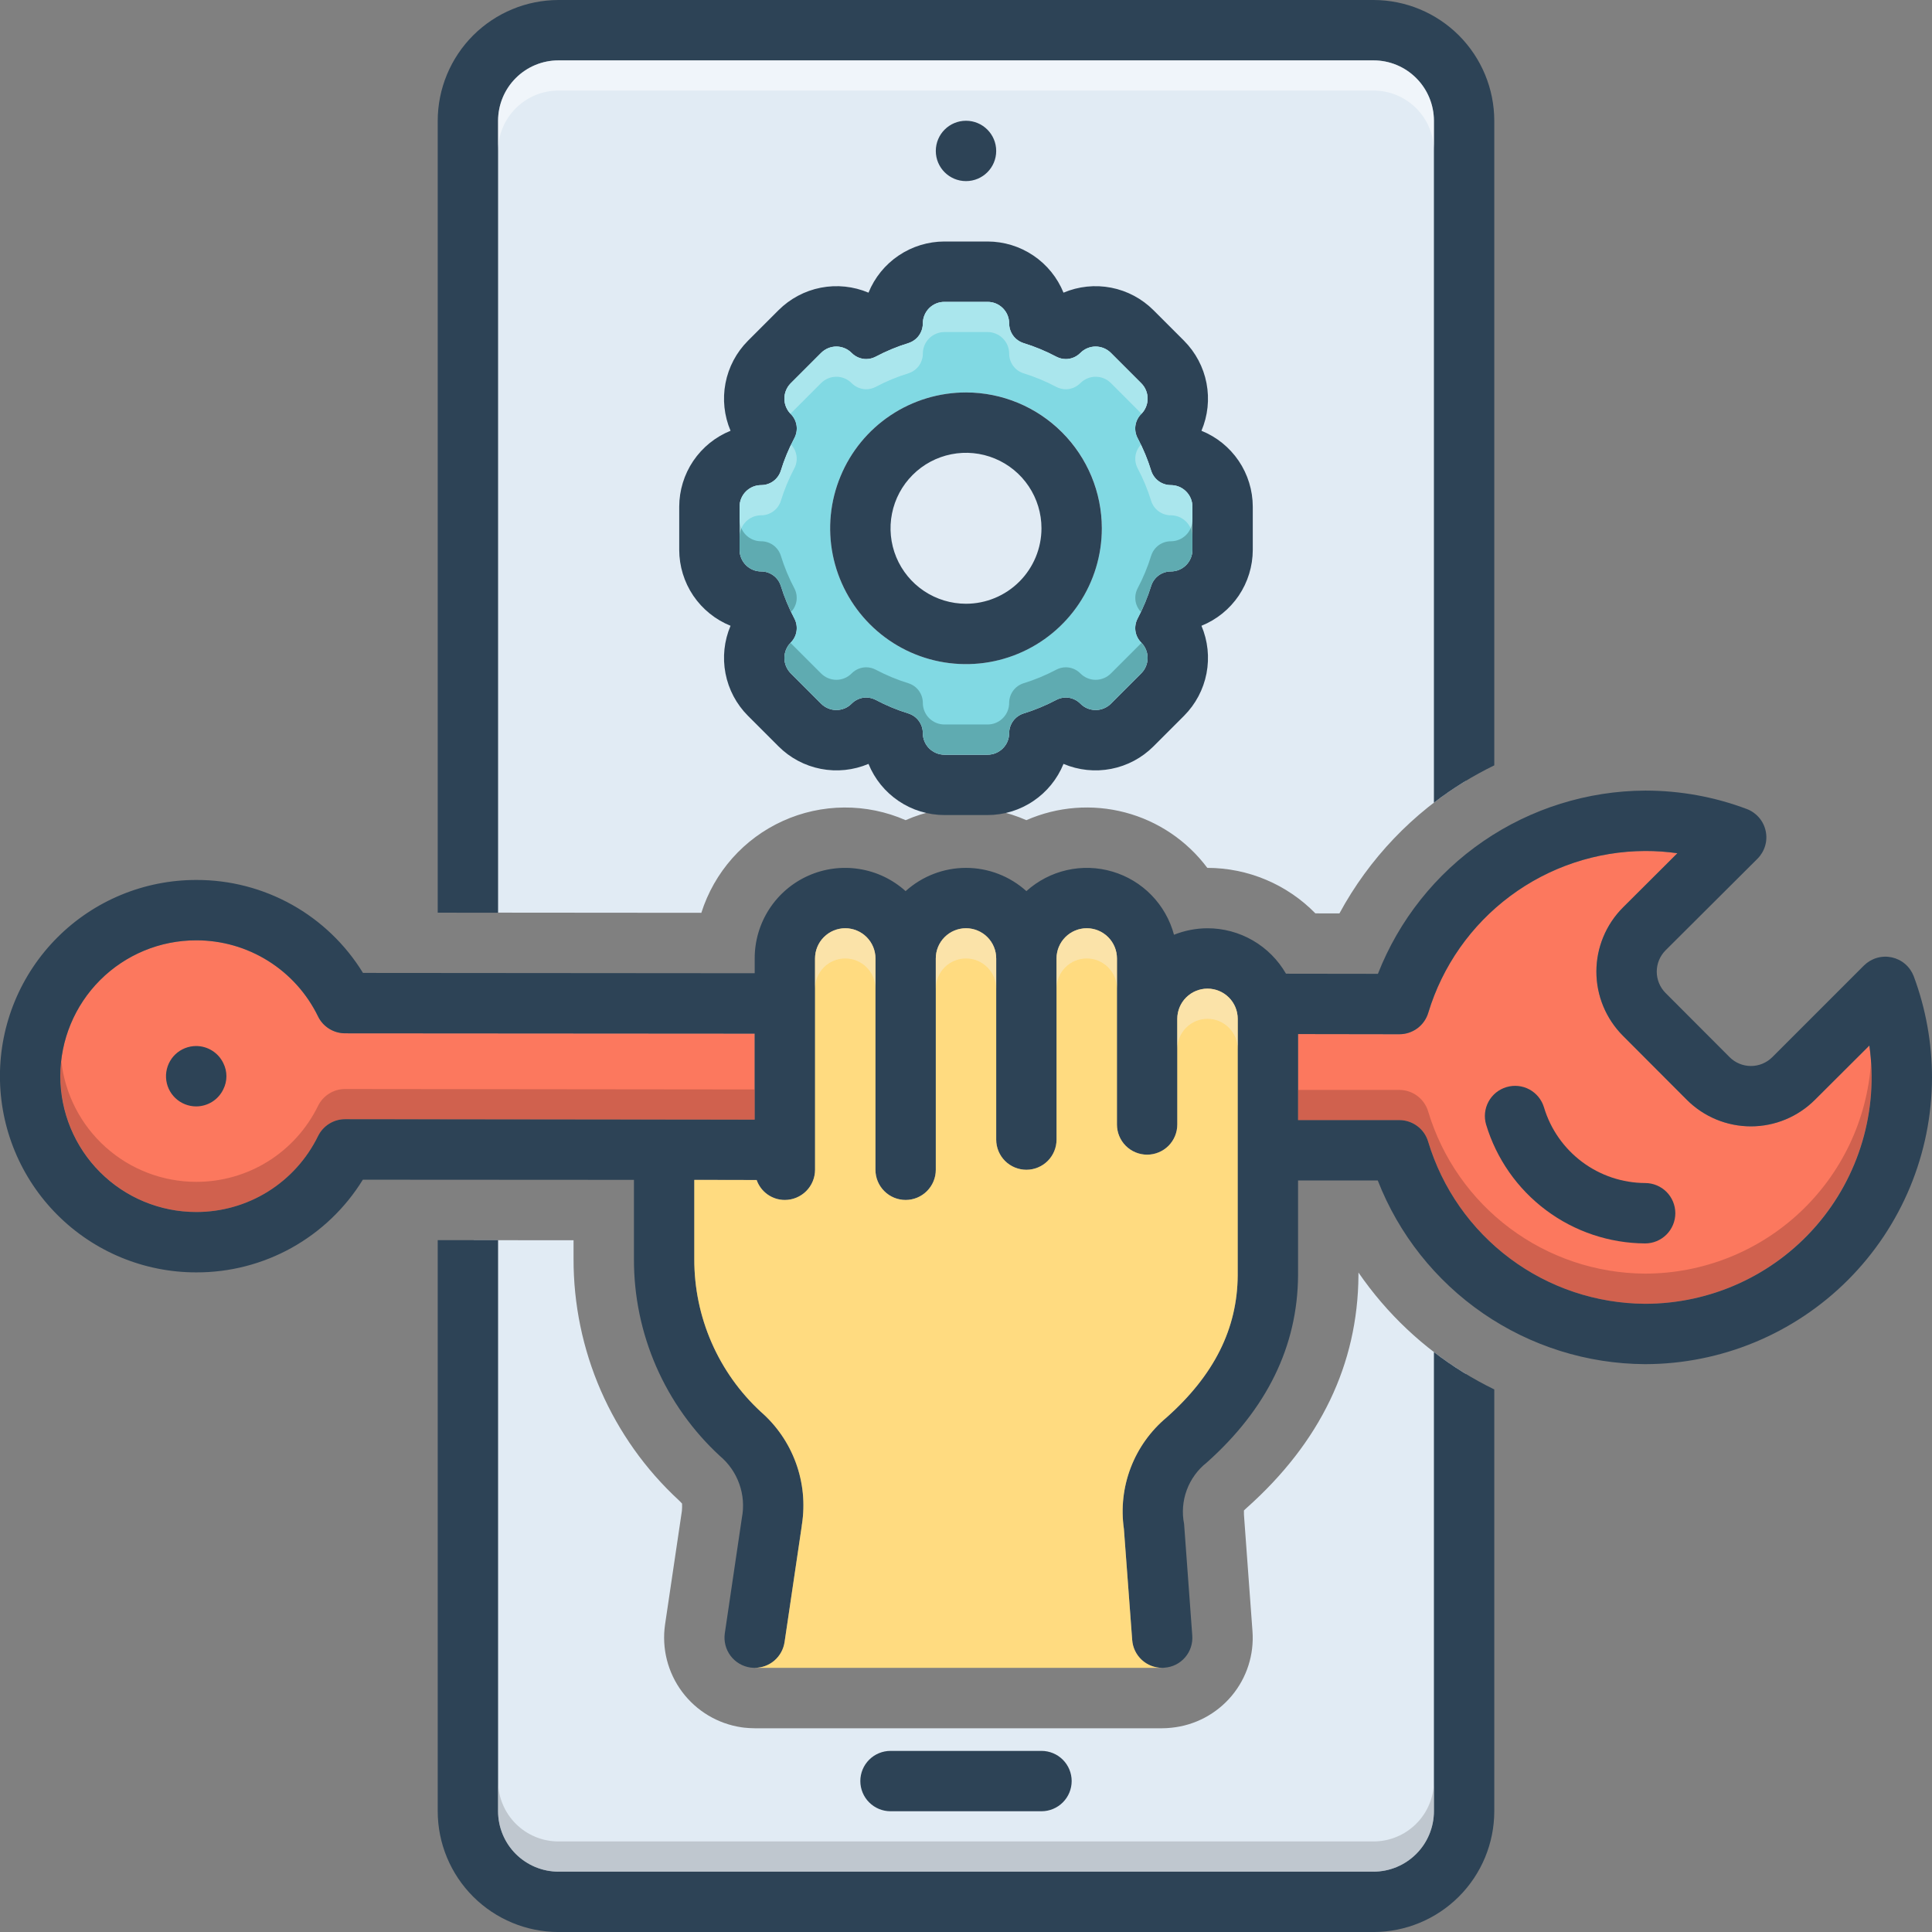 <svg width="62" height="62" viewBox="0 0 62 62" fill="none" xmlns="http://www.w3.org/2000/svg">
<rect x="0" y="0" width="62" height="62" fill="#808080" stroke="none"/>
<g clip-path="url(#clip0_961_472)">
<path d="M43.594 40.836V40.93C43.575 43.778 42.371 46.281 40.016 48.382C39.969 48.423 39.939 48.453 39.919 48.474C39.917 48.561 39.92 48.648 39.929 48.735L40.193 52.341C40.251 53.096 40.011 53.843 39.525 54.423C39.038 55.003 38.345 55.37 37.592 55.445C37.494 55.456 37.395 55.462 37.297 55.462H24.219C24.105 55.461 23.992 55.454 23.88 55.442C23.852 55.439 23.824 55.435 23.796 55.431C23.034 55.318 22.348 54.908 21.888 54.29C21.428 53.672 21.232 52.897 21.342 52.135L21.883 48.485C21.89 48.407 21.892 48.33 21.888 48.252C21.855 48.214 21.819 48.177 21.782 48.143C20.713 47.156 19.862 45.957 19.28 44.623C18.7 43.29 18.402 41.85 18.406 40.395V39.801L15.2 39.799V58.31C15.2 58.31 14.995 60.643 18.72 60.97C22.445 61.298 44.467 60.97 44.467 60.97C44.467 60.97 47.046 60.602 47.046 58.474V44.093C45.677 43.265 44.5 42.155 43.594 40.836Z" fill="#E1EBF4"/>
<path d="M22.507 29.293C22.712 28.646 23.051 28.049 23.501 27.541C23.952 27.033 24.504 26.626 25.122 26.346C25.741 26.065 26.411 25.918 27.09 25.914C27.768 25.909 28.441 26.048 29.062 26.32C29.673 26.052 30.333 25.913 31 25.913C31.667 25.913 32.327 26.052 32.938 26.32C33.936 25.882 35.053 25.795 36.108 26.073C37.162 26.351 38.091 26.978 38.744 27.851H38.75C39.395 27.852 40.033 27.982 40.628 28.233C41.222 28.483 41.761 28.85 42.212 29.311L42.984 29.312C43.935 27.556 45.337 26.086 47.046 25.054V3.683C47.046 3.683 46.974 0.951 42.308 0.951C37.641 0.951 18.966 1.248 18.966 1.248C18.966 1.248 15.2 0.784 15.2 4.843V29.287L22.507 29.293Z" fill="#E1EBF4"/>
<path d="M24.219 33.169V35.93L11.073 35.916C10.892 35.916 10.715 35.967 10.562 36.063C10.409 36.159 10.285 36.296 10.206 36.458C9.848 37.19 9.292 37.807 8.601 38.238C7.91 38.669 7.111 38.896 6.297 38.895H6.292C5.136 38.894 4.027 38.434 3.21 37.616C2.393 36.798 1.934 35.689 1.935 34.533C1.936 33.377 2.396 32.268 3.214 31.451C4.032 30.634 5.141 30.175 6.297 30.176H6.302C7.116 30.175 7.914 30.404 8.604 30.836C9.295 31.267 9.85 31.885 10.206 32.617C10.285 32.78 10.409 32.918 10.564 33.014C10.718 33.11 10.896 33.16 11.078 33.16L24.219 33.169Z" fill="#FC785E"/>
<path d="M60.062 34.579C60.059 36.505 59.292 38.35 57.93 39.711C56.569 41.072 54.722 41.838 52.797 41.84H52.792C51.228 41.831 49.708 41.322 48.455 40.385C47.202 39.449 46.283 38.135 45.832 36.638C45.773 36.438 45.651 36.262 45.484 36.138C45.317 36.013 45.115 35.945 44.906 35.945H41.656V33.184L44.906 33.189C45.115 33.19 45.319 33.122 45.487 32.998C45.654 32.873 45.777 32.697 45.836 32.496C46.289 31.001 47.21 29.69 48.463 28.756C49.715 27.823 51.234 27.315 52.797 27.309H52.802C53.145 27.308 53.489 27.333 53.829 27.381L52.08 29.125C51.536 29.671 51.23 30.41 51.23 31.181C51.23 31.952 51.536 32.691 52.08 33.237L54.134 35.296C54.679 35.84 55.417 36.146 56.188 36.146C56.958 36.146 57.696 35.84 58.241 35.296L59.99 33.552C60.038 33.892 60.063 34.236 60.062 34.579Z" fill="#FC785E"/>
<path d="M33.422 58.125C33.679 58.125 33.925 58.023 34.107 57.841C34.289 57.66 34.391 57.413 34.391 57.156C34.391 56.899 34.289 56.653 34.107 56.471C33.925 56.29 33.679 56.188 33.422 56.188H28.578C28.321 56.188 28.075 56.29 27.893 56.471C27.711 56.653 27.609 56.899 27.609 57.156C27.609 57.413 27.711 57.66 27.893 57.841C28.075 58.023 28.321 58.125 28.578 58.125H33.422Z" fill="#2D4356"/>
<path d="M31 5.812C31.535 5.812 31.969 5.379 31.969 4.844C31.969 4.309 31.535 3.875 31 3.875C30.465 3.875 30.031 4.309 30.031 4.844C30.031 5.379 30.465 5.812 31 5.812Z" fill="#2D4356"/>
<path d="M38.556 13.824C38.761 13.342 38.817 12.81 38.718 12.296C38.619 11.781 38.368 11.309 37.999 10.937L37.016 9.954C36.645 9.584 36.173 9.332 35.658 9.232C35.144 9.132 34.611 9.188 34.129 9.392C33.932 8.907 33.595 8.492 33.161 8.2C32.727 7.907 32.216 7.751 31.693 7.75H30.307C29.784 7.751 29.273 7.907 28.839 8.2C28.405 8.492 28.068 8.907 27.871 9.392C27.389 9.188 26.856 9.132 26.342 9.232C25.827 9.332 25.355 9.584 24.984 9.954L24.001 10.937C23.631 11.309 23.381 11.781 23.282 12.296C23.183 12.81 23.239 13.342 23.444 13.824C22.958 14.02 22.542 14.357 22.248 14.791C21.955 15.225 21.798 15.737 21.797 16.261V17.646C21.798 18.17 21.955 18.681 22.248 19.116C22.542 19.549 22.958 19.886 23.444 20.082C23.239 20.564 23.183 21.096 23.282 21.611C23.381 22.125 23.631 22.598 24.001 22.969L24.984 23.952C25.355 24.323 25.827 24.574 26.342 24.674C26.856 24.774 27.389 24.718 27.871 24.514C28.068 24.999 28.405 25.414 28.839 25.706C29.273 25.999 29.784 26.155 30.307 26.156H31.693C32.216 26.155 32.727 25.999 33.161 25.706C33.595 25.414 33.932 24.999 34.129 24.514C34.611 24.718 35.144 24.774 35.658 24.674C36.173 24.574 36.645 24.323 37.016 23.952L37.999 22.969C38.368 22.598 38.619 22.125 38.718 21.611C38.817 21.096 38.761 20.564 38.556 20.082C39.042 19.886 39.458 19.549 39.752 19.116C40.045 18.681 40.202 18.17 40.203 17.646V16.261C40.202 15.737 40.045 15.225 39.752 14.791C39.458 14.357 39.042 14.02 38.556 13.824ZM38.266 17.646C38.266 17.737 38.248 17.827 38.213 17.911C38.178 17.995 38.127 18.071 38.063 18.136C37.998 18.2 37.922 18.251 37.838 18.286C37.754 18.321 37.664 18.338 37.573 18.338C37.433 18.338 37.296 18.383 37.183 18.465C37.07 18.548 36.986 18.665 36.943 18.799C36.831 19.162 36.685 19.514 36.507 19.85C36.442 19.974 36.418 20.115 36.438 20.254C36.459 20.393 36.524 20.521 36.624 20.62L36.628 20.625C36.757 20.755 36.828 20.931 36.828 21.114C36.828 21.297 36.757 21.473 36.628 21.603L35.65 22.582C35.52 22.711 35.344 22.785 35.161 22.785C35.07 22.785 34.98 22.767 34.896 22.733C34.812 22.698 34.736 22.646 34.672 22.582L34.667 22.577C34.543 22.453 34.376 22.384 34.202 22.383C34.095 22.384 33.991 22.411 33.897 22.46C33.561 22.638 33.209 22.784 32.846 22.896C32.712 22.939 32.595 23.023 32.513 23.136C32.43 23.249 32.385 23.386 32.385 23.526C32.385 23.617 32.367 23.707 32.333 23.791C32.298 23.875 32.247 23.952 32.182 24.016C32.118 24.08 32.042 24.131 31.958 24.166C31.874 24.201 31.784 24.219 31.693 24.219H30.307C30.216 24.219 30.126 24.201 30.042 24.166C29.958 24.131 29.882 24.08 29.817 24.016C29.753 23.952 29.702 23.875 29.667 23.791C29.633 23.707 29.615 23.617 29.615 23.526C29.615 23.386 29.57 23.249 29.488 23.136C29.405 23.023 29.288 22.939 29.154 22.896C28.791 22.784 28.439 22.638 28.103 22.46C28.009 22.411 27.905 22.384 27.798 22.383C27.624 22.384 27.457 22.453 27.333 22.577L27.328 22.582C27.265 22.646 27.188 22.698 27.104 22.733C27.02 22.767 26.93 22.785 26.839 22.785C26.656 22.785 26.48 22.711 26.35 22.582L25.372 21.603C25.244 21.473 25.172 21.297 25.172 21.114C25.172 20.931 25.244 20.755 25.372 20.625L25.376 20.62C25.476 20.521 25.541 20.393 25.561 20.254C25.582 20.115 25.558 19.974 25.493 19.85C25.315 19.514 25.169 19.162 25.057 18.799C25.014 18.665 24.93 18.548 24.817 18.466C24.704 18.383 24.567 18.338 24.427 18.338C24.336 18.338 24.246 18.321 24.162 18.286C24.078 18.251 24.002 18.2 23.937 18.136C23.873 18.071 23.822 17.995 23.787 17.911C23.752 17.827 23.734 17.737 23.734 17.646V16.261C23.734 16.169 23.752 16.079 23.787 15.995C23.822 15.911 23.873 15.835 23.937 15.771C24.002 15.706 24.078 15.655 24.162 15.62C24.246 15.586 24.336 15.568 24.427 15.568C24.567 15.568 24.704 15.523 24.817 15.441C24.93 15.358 25.014 15.241 25.057 15.108C25.169 14.744 25.315 14.393 25.493 14.057C25.558 13.933 25.583 13.791 25.562 13.652C25.541 13.514 25.476 13.385 25.376 13.286L25.372 13.282C25.244 13.151 25.172 12.975 25.172 12.792C25.172 12.609 25.244 12.434 25.372 12.303L26.35 11.325C26.48 11.195 26.656 11.122 26.839 11.121C26.93 11.121 27.02 11.139 27.104 11.174C27.188 11.209 27.265 11.26 27.328 11.325L27.333 11.329C27.457 11.453 27.624 11.523 27.798 11.523C27.905 11.522 28.009 11.495 28.103 11.446C28.439 11.268 28.791 11.122 29.154 11.01C29.288 10.967 29.405 10.883 29.488 10.77C29.57 10.657 29.615 10.52 29.615 10.38C29.615 10.289 29.633 10.199 29.667 10.115C29.702 10.031 29.753 9.955 29.817 9.89C29.882 9.826 29.958 9.775 30.042 9.74C30.126 9.705 30.216 9.687 30.307 9.688H31.693C31.784 9.687 31.874 9.705 31.958 9.74C32.042 9.775 32.118 9.826 32.182 9.89C32.247 9.955 32.298 10.031 32.333 10.115C32.367 10.199 32.385 10.289 32.385 10.38C32.385 10.52 32.43 10.657 32.512 10.77C32.595 10.883 32.712 10.967 32.846 11.01C33.209 11.122 33.561 11.268 33.897 11.446C33.991 11.495 34.095 11.522 34.202 11.523C34.376 11.523 34.543 11.453 34.667 11.329L34.672 11.325C34.736 11.26 34.812 11.209 34.896 11.174C34.98 11.139 35.07 11.121 35.161 11.121C35.344 11.122 35.52 11.195 35.65 11.325L36.628 12.303C36.757 12.434 36.828 12.609 36.828 12.792C36.828 12.975 36.757 13.151 36.628 13.282L36.624 13.286C36.524 13.385 36.459 13.514 36.438 13.652C36.417 13.791 36.441 13.933 36.507 14.057C36.685 14.393 36.831 14.744 36.943 15.108C36.986 15.241 37.07 15.358 37.183 15.441C37.296 15.523 37.433 15.568 37.573 15.568C37.664 15.568 37.754 15.586 37.838 15.62C37.922 15.655 37.998 15.706 38.063 15.771C38.127 15.835 38.178 15.911 38.213 15.995C38.248 16.079 38.266 16.169 38.266 16.261V17.646Z" fill="#2D4356"/>
<path d="M37.573 15.568C37.433 15.568 37.296 15.523 37.183 15.441C37.07 15.358 36.986 15.241 36.943 15.108C36.831 14.744 36.685 14.393 36.507 14.057C36.441 13.933 36.417 13.791 36.438 13.652C36.459 13.514 36.524 13.385 36.624 13.286L36.628 13.282C36.757 13.151 36.828 12.975 36.828 12.792C36.828 12.609 36.757 12.434 36.628 12.303L35.65 11.325C35.52 11.195 35.344 11.122 35.161 11.121C35.07 11.121 34.98 11.139 34.896 11.174C34.812 11.209 34.736 11.26 34.672 11.325L34.667 11.329C34.543 11.453 34.376 11.523 34.202 11.523C34.095 11.522 33.991 11.495 33.897 11.446C33.561 11.268 33.209 11.122 32.846 11.01C32.712 10.967 32.595 10.883 32.512 10.77C32.43 10.657 32.385 10.52 32.385 10.38C32.385 10.289 32.367 10.199 32.333 10.115C32.298 10.031 32.247 9.955 32.182 9.89C32.118 9.826 32.042 9.775 31.958 9.74C31.874 9.705 31.784 9.687 31.693 9.688H30.307C30.216 9.687 30.126 9.705 30.042 9.74C29.958 9.775 29.882 9.826 29.817 9.89C29.753 9.955 29.702 10.031 29.667 10.115C29.633 10.199 29.615 10.289 29.615 10.38C29.615 10.52 29.57 10.657 29.488 10.77C29.405 10.883 29.288 10.967 29.154 11.01C28.791 11.122 28.439 11.268 28.103 11.446C28.009 11.495 27.905 11.522 27.798 11.523C27.624 11.523 27.457 11.453 27.333 11.329L27.328 11.325C27.265 11.26 27.188 11.209 27.104 11.174C27.02 11.139 26.93 11.121 26.839 11.121C26.656 11.122 26.48 11.195 26.35 11.325L25.372 12.303C25.244 12.434 25.172 12.609 25.172 12.792C25.172 12.975 25.244 13.151 25.372 13.282L25.376 13.286C25.476 13.385 25.541 13.514 25.562 13.652C25.583 13.791 25.558 13.933 25.493 14.057C25.315 14.393 25.169 14.744 25.057 15.108C25.014 15.241 24.93 15.358 24.817 15.441C24.704 15.523 24.567 15.568 24.427 15.568C24.336 15.568 24.246 15.586 24.162 15.62C24.078 15.655 24.002 15.706 23.937 15.771C23.873 15.835 23.822 15.911 23.787 15.995C23.752 16.079 23.734 16.169 23.734 16.261V17.646C23.734 17.737 23.752 17.827 23.787 17.911C23.822 17.995 23.873 18.071 23.937 18.136C24.002 18.2 24.078 18.251 24.162 18.286C24.246 18.321 24.336 18.338 24.427 18.338C24.567 18.338 24.704 18.383 24.817 18.465C24.93 18.548 25.014 18.665 25.057 18.799C25.169 19.162 25.315 19.514 25.493 19.85C25.558 19.974 25.582 20.115 25.561 20.254C25.541 20.393 25.476 20.521 25.376 20.62L25.372 20.625C25.244 20.755 25.172 20.931 25.172 21.114C25.172 21.297 25.244 21.473 25.372 21.603L26.35 22.581C26.48 22.711 26.656 22.785 26.839 22.785C26.93 22.785 27.02 22.767 27.104 22.732C27.188 22.698 27.264 22.646 27.328 22.581L27.333 22.577C27.457 22.453 27.624 22.384 27.798 22.383C27.905 22.384 28.009 22.411 28.103 22.46C28.439 22.638 28.791 22.784 29.154 22.896C29.288 22.939 29.405 23.023 29.488 23.136C29.57 23.249 29.615 23.386 29.615 23.526C29.615 23.617 29.633 23.707 29.667 23.791C29.702 23.875 29.753 23.952 29.817 24.016C29.882 24.08 29.958 24.131 30.042 24.166C30.126 24.201 30.216 24.219 30.307 24.219H31.693C31.784 24.219 31.874 24.201 31.958 24.166C32.042 24.131 32.118 24.08 32.182 24.016C32.247 23.952 32.298 23.875 32.333 23.791C32.367 23.707 32.385 23.617 32.385 23.526C32.385 23.386 32.43 23.249 32.512 23.136C32.595 23.023 32.712 22.939 32.846 22.896C33.209 22.784 33.561 22.638 33.897 22.46C33.991 22.411 34.095 22.384 34.202 22.383C34.376 22.384 34.543 22.453 34.667 22.577L34.672 22.582C34.736 22.646 34.812 22.698 34.896 22.733C34.98 22.767 35.07 22.785 35.161 22.785C35.344 22.785 35.52 22.711 35.65 22.582L36.628 21.603C36.757 21.473 36.828 21.297 36.828 21.114C36.828 20.931 36.757 20.755 36.628 20.625L36.624 20.62C36.524 20.521 36.459 20.393 36.438 20.254C36.418 20.115 36.442 19.974 36.507 19.85C36.685 19.514 36.831 19.162 36.943 18.799C36.986 18.665 37.07 18.548 37.183 18.465C37.296 18.383 37.433 18.338 37.573 18.338C37.664 18.338 37.754 18.321 37.838 18.286C37.922 18.251 37.998 18.2 38.063 18.136C38.127 18.071 38.178 17.995 38.213 17.911C38.248 17.827 38.266 17.737 38.266 17.646V16.261C38.266 16.169 38.248 16.079 38.213 15.995C38.178 15.911 38.127 15.835 38.063 15.771C37.998 15.706 37.922 15.655 37.838 15.62C37.754 15.586 37.664 15.568 37.573 15.568ZM31 21.312C30.138 21.312 29.295 21.057 28.578 20.578C27.861 20.099 27.302 19.418 26.973 18.621C26.642 17.825 26.556 16.948 26.724 16.103C26.893 15.257 27.308 14.48 27.918 13.871C28.527 13.261 29.304 12.846 30.149 12.678C30.995 12.509 31.872 12.596 32.668 12.926C33.465 13.255 34.146 13.814 34.625 14.531C35.104 15.248 35.359 16.091 35.359 16.953C35.358 18.109 34.898 19.217 34.081 20.034C33.264 20.851 32.156 21.311 31 21.312Z" fill="#81D9E3"/>
<path d="M15.984 3.875C15.985 3.361 16.189 2.869 16.552 2.506C16.916 2.142 17.408 1.938 17.922 1.938H44.078C44.592 1.938 45.084 2.142 45.447 2.506C45.811 2.869 46.015 3.361 46.016 3.875V25.758C46.619 25.295 47.269 24.894 47.953 24.561V3.875C47.952 2.848 47.543 1.863 46.817 1.136C46.09 0.41 45.105 0.001 44.078 0H17.922C16.895 0.001 15.91 0.41 15.183 1.136C14.457 1.863 14.048 2.848 14.047 3.875V29.289L15.984 29.291V3.875Z" fill="#2D4356"/>
<path d="M14.047 39.797V58.126C14.048 59.153 14.457 60.138 15.183 60.864C15.91 61.591 16.895 61.999 17.922 62.001H44.078C45.105 61.999 46.09 61.591 46.817 60.864C47.543 60.138 47.952 59.153 47.953 58.126V44.588C47.268 44.255 46.619 43.854 46.016 43.39V58.126C46.015 58.639 45.811 59.132 45.447 59.495C45.084 59.858 44.592 60.063 44.078 60.063H17.922C17.408 60.063 16.916 59.858 16.552 59.495C16.189 59.132 15.985 58.639 15.984 58.126V39.798L14.047 39.797Z" fill="#2D4356"/>
<path d="M6.296 35.506H6.297C6.478 35.505 6.655 35.454 6.809 35.358C6.962 35.262 7.085 35.124 7.164 34.962L7.166 34.957C7.232 34.827 7.266 34.684 7.266 34.538C7.266 34.392 7.232 34.249 7.167 34.118L7.165 34.114C7.086 33.951 6.963 33.813 6.809 33.717C6.656 33.62 6.478 33.569 6.297 33.568C6.268 33.568 6.238 33.57 6.207 33.572C5.959 33.595 5.729 33.712 5.565 33.9C5.402 34.088 5.317 34.332 5.328 34.581C5.339 34.83 5.446 35.066 5.627 35.238C5.807 35.41 6.047 35.506 6.296 35.506Z" fill="#2D4356"/>
<path d="M52.793 39.903H52.794C53.05 39.903 53.297 39.801 53.479 39.619C53.66 39.438 53.763 39.191 53.763 38.934C53.763 38.677 53.661 38.431 53.48 38.249C53.298 38.067 53.051 37.965 52.795 37.965C52.065 37.961 51.356 37.724 50.772 37.287C50.188 36.85 49.759 36.238 49.549 35.539C49.476 35.293 49.308 35.086 49.083 34.963C48.857 34.84 48.592 34.813 48.345 34.886C48.099 34.959 47.891 35.126 47.769 35.352C47.646 35.578 47.618 35.843 47.691 36.09C48.022 37.187 48.696 38.15 49.614 38.836C50.532 39.523 51.646 39.896 52.793 39.903Z" fill="#2D4356"/>
<path d="M61.414 31.329C61.356 31.178 61.262 31.043 61.139 30.937C61.017 30.831 60.87 30.758 60.711 30.723C60.553 30.689 60.389 30.694 60.233 30.739C60.078 30.784 59.936 30.867 59.82 30.98L56.875 33.925C56.693 34.107 56.447 34.209 56.19 34.209C55.933 34.209 55.686 34.107 55.505 33.925L53.451 31.867C53.269 31.685 53.167 31.438 53.167 31.181C53.167 30.924 53.269 30.678 53.451 30.496L56.401 27.556C56.515 27.441 56.599 27.299 56.645 27.144C56.691 26.988 56.697 26.824 56.662 26.665C56.628 26.507 56.555 26.359 56.449 26.237C56.343 26.114 56.208 26.019 56.057 25.962C55.018 25.571 53.917 25.371 52.806 25.371H52.797C50.943 25.38 49.133 25.945 47.604 26.993C46.075 28.041 44.895 29.525 44.219 31.251L41.269 31.247C41.014 30.804 40.647 30.436 40.205 30.18C39.763 29.924 39.261 29.789 38.75 29.789C38.382 29.79 38.017 29.861 37.675 29.997C37.546 29.518 37.297 29.08 36.951 28.725C36.605 28.37 36.174 28.11 35.698 27.97C35.223 27.829 34.719 27.813 34.236 27.923C33.753 28.033 33.306 28.265 32.938 28.597C32.406 28.117 31.716 27.851 31 27.851C30.284 27.851 29.594 28.117 29.062 28.597C28.645 28.221 28.128 27.974 27.574 27.887C27.019 27.799 26.451 27.874 25.938 28.103C25.426 28.331 24.99 28.704 24.685 29.175C24.38 29.646 24.218 30.196 24.219 30.757V31.232L11.649 31.222C11.088 30.308 10.302 29.554 9.366 29.031C8.429 28.509 7.374 28.236 6.302 28.239H6.297C4.627 28.238 3.025 28.901 1.844 30.081C0.662 31.262 -0.002 32.863 -0.002 34.533C-0.003 36.203 0.66 37.805 1.84 38.986C3.021 40.168 4.622 40.832 6.292 40.832H6.297C7.368 40.836 8.423 40.564 9.359 40.044C10.295 39.523 11.082 38.77 11.644 37.858L20.344 37.863V40.406C20.341 41.592 20.584 42.766 21.058 43.854C21.533 44.941 22.228 45.918 23.1 46.722C23.385 46.961 23.601 47.271 23.725 47.621C23.85 47.971 23.878 48.348 23.807 48.713L23.26 52.414C23.223 52.668 23.288 52.926 23.442 53.133C23.595 53.339 23.824 53.475 24.078 53.513C24.127 53.518 24.175 53.523 24.219 53.523C24.451 53.523 24.676 53.44 24.852 53.288C25.029 53.135 25.144 52.925 25.178 52.695L25.73 48.965V48.946C25.731 48.938 25.733 48.929 25.735 48.921C25.838 48.256 25.772 47.575 25.54 46.942C25.309 46.309 24.921 45.745 24.413 45.303C23.738 44.679 23.201 43.922 22.834 43.08C22.467 42.238 22.279 41.329 22.281 40.411V37.863L24.282 37.868C24.348 38.056 24.47 38.218 24.632 38.332C24.795 38.447 24.989 38.508 25.188 38.507C25.444 38.507 25.69 38.404 25.872 38.223C26.053 38.041 26.155 37.795 26.156 37.539V30.757C26.156 30.5 26.258 30.254 26.44 30.072C26.622 29.891 26.868 29.789 27.125 29.789C27.382 29.789 27.628 29.891 27.81 30.072C27.992 30.254 28.094 30.5 28.094 30.757V37.539C28.094 37.795 28.196 38.042 28.378 38.224C28.559 38.405 28.806 38.507 29.062 38.507C29.319 38.507 29.566 38.405 29.747 38.224C29.929 38.042 30.031 37.795 30.031 37.539V30.757C30.031 30.5 30.133 30.254 30.315 30.072C30.497 29.891 30.743 29.789 31 29.789C31.257 29.789 31.503 29.891 31.685 30.072C31.867 30.254 31.969 30.5 31.969 30.757V36.57C31.969 36.827 32.071 37.073 32.252 37.255C32.434 37.437 32.681 37.539 32.938 37.539C33.194 37.539 33.441 37.437 33.623 37.255C33.804 37.073 33.906 36.827 33.906 36.57V30.757C33.906 30.5 34.008 30.254 34.19 30.072C34.372 29.891 34.618 29.789 34.875 29.789C35.132 29.789 35.378 29.891 35.56 30.072C35.742 30.254 35.844 30.5 35.844 30.757V36.086C35.844 36.342 35.946 36.589 36.127 36.77C36.309 36.952 36.556 37.054 36.812 37.054C37.069 37.054 37.316 36.952 37.498 36.77C37.679 36.589 37.781 36.342 37.781 36.086V32.695C37.781 32.438 37.883 32.191 38.065 32.01C38.247 31.828 38.493 31.726 38.75 31.726C39.007 31.726 39.253 31.828 39.435 32.01C39.617 32.191 39.719 32.438 39.719 32.695V40.924C39.709 42.639 38.963 44.131 37.437 45.487C36.923 45.917 36.527 46.471 36.287 47.096C36.047 47.722 35.971 48.399 36.066 49.062L36.333 52.627C36.35 52.871 36.459 53.099 36.638 53.265C36.817 53.431 37.053 53.524 37.297 53.523C37.321 53.524 37.346 53.522 37.37 53.518C37.496 53.509 37.62 53.476 37.734 53.419C37.848 53.362 37.949 53.283 38.032 53.186C38.115 53.09 38.178 52.978 38.217 52.857C38.256 52.736 38.271 52.608 38.261 52.482L37.999 48.907C37.926 48.543 37.956 48.166 38.084 47.819C38.212 47.471 38.434 47.165 38.726 46.935C40.654 45.216 41.642 43.201 41.656 40.929V37.883H44.214C44.888 39.611 46.066 41.097 47.594 42.148C49.123 43.199 50.932 43.767 52.787 43.777H52.797C55.236 43.774 57.574 42.804 59.299 41.08C61.024 39.355 61.995 37.018 62 34.579C61.999 33.469 61.801 32.369 61.414 31.329ZM24.219 35.931L11.073 35.916C10.892 35.916 10.715 35.967 10.562 36.063C10.409 36.159 10.285 36.296 10.206 36.458C9.848 37.19 9.292 37.807 8.601 38.238C7.91 38.669 7.111 38.896 6.297 38.895H6.292C5.136 38.894 4.027 38.434 3.21 37.616C2.393 36.798 1.934 35.689 1.935 34.533C1.936 33.377 2.396 32.268 3.214 31.451C4.032 30.634 5.141 30.175 6.297 30.176H6.302C7.116 30.176 7.914 30.404 8.604 30.836C9.295 31.268 9.85 31.885 10.206 32.617C10.285 32.781 10.409 32.918 10.564 33.014C10.718 33.11 10.896 33.16 11.078 33.16L24.219 33.169V35.931ZM52.797 41.84H52.792C51.228 41.831 49.708 41.322 48.455 40.385C47.202 39.449 46.283 38.135 45.831 36.638C45.773 36.438 45.651 36.262 45.484 36.138C45.317 36.013 45.115 35.945 44.906 35.945H41.656V33.184L44.906 33.189C45.115 33.19 45.319 33.122 45.487 32.998C45.654 32.873 45.777 32.697 45.836 32.496C46.289 31.001 47.21 29.69 48.463 28.756C49.715 27.823 51.234 27.315 52.797 27.309H52.802C53.145 27.308 53.488 27.333 53.829 27.381L52.08 29.125C51.536 29.671 51.23 30.41 51.23 31.181C51.23 31.952 51.536 32.691 52.08 33.237L54.134 35.296C54.679 35.84 55.417 36.146 56.188 36.146C56.958 36.146 57.696 35.84 58.241 35.296L59.99 33.552C60.137 34.582 60.06 35.632 59.766 36.63C59.472 37.628 58.967 38.552 58.285 39.338C57.603 40.123 56.76 40.754 55.813 41.185C54.866 41.617 53.837 41.84 52.797 41.84Z" fill="#2D4356"/>
<path d="M31 12.594C30.138 12.594 29.295 12.849 28.578 13.328C27.861 13.807 27.302 14.488 26.973 15.285C26.642 16.081 26.556 16.958 26.724 17.804C26.893 18.649 27.308 19.426 27.918 20.036C28.527 20.645 29.304 21.061 30.149 21.229C30.995 21.397 31.872 21.311 32.668 20.981C33.465 20.651 34.146 20.092 34.625 19.375C35.104 18.658 35.359 17.815 35.359 16.953C35.358 15.797 34.898 14.69 34.081 13.873C33.264 13.055 32.156 12.595 31 12.594ZM31 19.375C30.521 19.375 30.053 19.233 29.654 18.967C29.256 18.701 28.946 18.323 28.762 17.88C28.579 17.437 28.531 16.95 28.625 16.481C28.718 16.011 28.949 15.579 29.288 15.241C29.626 14.902 30.058 14.671 30.527 14.578C30.997 14.484 31.484 14.532 31.927 14.716C32.369 14.899 32.748 15.209 33.014 15.608C33.28 16.006 33.422 16.474 33.422 16.953C33.422 17.595 33.166 18.211 32.712 18.665C32.258 19.119 31.642 19.375 31 19.375Z" fill="#2D4356"/>
<path d="M39.719 32.695V40.925C39.709 42.639 38.963 44.131 37.437 45.488C36.923 45.917 36.527 46.471 36.287 47.097C36.047 47.722 35.971 48.399 36.067 49.062L36.333 52.627C36.35 52.871 36.459 53.099 36.638 53.266C36.817 53.432 37.053 53.524 37.297 53.523H24.219C24.451 53.524 24.677 53.44 24.853 53.288C25.029 53.136 25.144 52.925 25.178 52.695L25.73 48.965V48.946C25.731 48.938 25.733 48.93 25.735 48.922C25.839 48.256 25.772 47.575 25.54 46.942C25.309 46.309 24.921 45.746 24.413 45.304C23.738 44.68 23.201 43.923 22.834 43.081C22.467 42.239 22.279 41.33 22.281 40.411V37.864L24.282 37.868C24.348 38.056 24.47 38.218 24.633 38.333C24.795 38.447 24.989 38.509 25.188 38.508C25.444 38.507 25.69 38.405 25.872 38.223C26.053 38.042 26.155 37.796 26.156 37.539V30.758C26.156 30.501 26.258 30.255 26.44 30.073C26.622 29.891 26.868 29.789 27.125 29.789C27.382 29.789 27.628 29.891 27.81 30.073C27.992 30.255 28.094 30.501 28.094 30.758V37.539C28.094 37.796 28.196 38.042 28.378 38.224C28.559 38.406 28.806 38.508 29.062 38.508C29.319 38.508 29.566 38.406 29.747 38.224C29.929 38.042 30.031 37.796 30.031 37.539V30.758C30.031 30.501 30.133 30.255 30.315 30.073C30.497 29.891 30.743 29.789 31 29.789C31.257 29.789 31.503 29.891 31.685 30.073C31.867 30.255 31.969 30.501 31.969 30.758V36.57C31.969 36.827 32.071 37.074 32.252 37.255C32.434 37.437 32.681 37.539 32.938 37.539C33.194 37.539 33.441 37.437 33.623 37.255C33.804 37.074 33.906 36.827 33.906 36.57V30.758C33.906 30.501 34.008 30.255 34.19 30.073C34.372 29.891 34.618 29.789 34.875 29.789C35.132 29.789 35.378 29.891 35.56 30.073C35.742 30.255 35.844 30.501 35.844 30.758V36.086C35.844 36.343 35.946 36.589 36.127 36.771C36.309 36.953 36.556 37.055 36.812 37.055C37.069 37.055 37.316 36.953 37.498 36.771C37.679 36.589 37.781 36.343 37.781 36.086V32.695C37.781 32.438 37.883 32.192 38.065 32.01C38.247 31.829 38.493 31.727 38.75 31.727C39.007 31.727 39.253 31.829 39.435 32.01C39.617 32.192 39.719 32.438 39.719 32.695Z" fill="#FFDB80"/>
<path opacity="0.3" d="M25.386 19.637C25.254 19.367 25.144 19.087 25.057 18.799C25.014 18.666 24.93 18.549 24.817 18.466C24.704 18.384 24.567 18.339 24.427 18.339C24.336 18.339 24.246 18.321 24.162 18.287C24.078 18.252 24.002 18.201 23.937 18.136C23.873 18.072 23.822 17.996 23.787 17.912C23.752 17.828 23.734 17.738 23.734 17.646V16.678C23.734 16.769 23.752 16.859 23.787 16.943C23.822 17.027 23.873 17.103 23.937 17.168C24.002 17.232 24.078 17.283 24.162 17.318C24.246 17.352 24.336 17.37 24.427 17.37C24.567 17.37 24.704 17.415 24.817 17.497C24.93 17.58 25.014 17.697 25.057 17.831C25.169 18.194 25.315 18.546 25.493 18.882C25.556 19.003 25.58 19.141 25.561 19.277C25.542 19.412 25.481 19.538 25.386 19.637Z" fill="#0F423C"/>
<path opacity="0.5" d="M46.016 57.156V58.125C46.016 58.38 45.966 58.631 45.868 58.867C45.771 59.102 45.628 59.315 45.448 59.495C45.268 59.675 45.055 59.818 44.82 59.915C44.585 60.013 44.333 60.063 44.078 60.062H17.922C17.667 60.063 17.415 60.013 17.18 59.915C16.945 59.818 16.732 59.675 16.552 59.495C16.372 59.315 16.229 59.102 16.132 58.867C16.034 58.631 15.984 58.38 15.984 58.125V57.156C15.984 57.411 16.034 57.663 16.132 57.898C16.229 58.133 16.372 58.346 16.552 58.526C16.732 58.706 16.945 58.849 17.18 58.946C17.415 59.044 17.667 59.094 17.922 59.094H44.078C44.333 59.094 44.585 59.044 44.82 58.946C45.055 58.849 45.268 58.706 45.448 58.526C45.628 58.346 45.771 58.133 45.868 57.898C45.966 57.663 46.016 57.411 46.016 57.156Z" fill="#9FA5AA"/>
<path opacity="0.4" d="M38.266 16.26V17.229C38.266 17.138 38.248 17.048 38.213 16.964C38.178 16.88 38.127 16.804 38.063 16.739C37.998 16.675 37.922 16.624 37.838 16.589C37.754 16.554 37.664 16.536 37.573 16.536C37.433 16.537 37.296 16.492 37.183 16.409C37.07 16.327 36.986 16.21 36.943 16.076C36.831 15.713 36.685 15.361 36.507 15.025C36.444 14.904 36.42 14.766 36.439 14.63C36.458 14.495 36.519 14.368 36.614 14.27C36.746 14.54 36.856 14.82 36.943 15.107C36.986 15.241 37.07 15.358 37.183 15.441C37.296 15.523 37.433 15.568 37.573 15.568C37.664 15.568 37.754 15.585 37.838 15.62C37.922 15.655 37.998 15.706 38.063 15.771C38.127 15.835 38.178 15.911 38.213 15.995C38.248 16.079 38.266 16.169 38.266 16.26Z" fill="#E8FBFC"/>
<path opacity="0.4" d="M36.633 13.277L36.628 13.272L35.65 12.293C35.52 12.164 35.344 12.09 35.161 12.09C35.07 12.09 34.98 12.108 34.896 12.143C34.812 12.178 34.736 12.229 34.672 12.293L34.667 12.298C34.543 12.422 34.376 12.491 34.202 12.492C34.095 12.491 33.991 12.464 33.897 12.415C33.561 12.237 33.209 12.091 32.845 11.979C32.712 11.936 32.595 11.852 32.512 11.739C32.43 11.626 32.385 11.489 32.385 11.349C32.385 11.258 32.367 11.168 32.333 11.084C32.298 11 32.247 10.923 32.182 10.859C32.118 10.795 32.042 10.744 31.958 10.709C31.874 10.674 31.784 10.656 31.693 10.656H30.307C30.216 10.656 30.126 10.674 30.042 10.709C29.958 10.744 29.882 10.795 29.817 10.859C29.753 10.923 29.702 11 29.667 11.084C29.633 11.168 29.615 11.258 29.615 11.349C29.615 11.489 29.57 11.626 29.488 11.739C29.405 11.852 29.288 11.936 29.154 11.979C28.791 12.091 28.439 12.237 28.103 12.415C28.009 12.464 27.905 12.491 27.798 12.492C27.624 12.491 27.457 12.422 27.333 12.298L27.328 12.293C27.264 12.229 27.188 12.178 27.104 12.143C27.02 12.108 26.93 12.09 26.839 12.09C26.656 12.09 26.48 12.164 26.35 12.293L25.372 13.272L25.367 13.277C25.24 13.146 25.17 12.971 25.171 12.789C25.172 12.607 25.244 12.433 25.372 12.303L26.35 11.325C26.48 11.195 26.656 11.122 26.839 11.121C26.93 11.121 27.02 11.139 27.104 11.174C27.188 11.209 27.264 11.26 27.328 11.325L27.333 11.329C27.457 11.453 27.624 11.523 27.798 11.523C27.905 11.522 28.009 11.495 28.103 11.446C28.439 11.268 28.791 11.122 29.154 11.01C29.288 10.967 29.405 10.883 29.488 10.77C29.57 10.657 29.615 10.52 29.615 10.38C29.615 10.289 29.633 10.199 29.667 10.115C29.702 10.031 29.753 9.955 29.817 9.89C29.882 9.826 29.958 9.775 30.042 9.74C30.126 9.705 30.216 9.687 30.307 9.688H31.693C31.784 9.687 31.874 9.705 31.958 9.74C32.042 9.775 32.118 9.826 32.182 9.89C32.247 9.955 32.298 10.031 32.333 10.115C32.367 10.199 32.385 10.289 32.385 10.38C32.385 10.52 32.43 10.657 32.512 10.77C32.595 10.883 32.712 10.967 32.845 11.01C33.209 11.122 33.561 11.268 33.897 11.446C33.991 11.495 34.095 11.522 34.202 11.523C34.376 11.523 34.543 11.453 34.667 11.329L34.672 11.325C34.736 11.26 34.812 11.209 34.896 11.174C34.98 11.139 35.07 11.121 35.161 11.121C35.344 11.122 35.52 11.195 35.65 11.325L36.628 12.303C36.756 12.433 36.828 12.607 36.829 12.789C36.83 12.971 36.76 13.146 36.633 13.277Z" fill="#E8FBFC"/>
<path opacity="0.4" d="M25.493 15.025C25.315 15.361 25.169 15.713 25.057 16.076C25.014 16.21 24.93 16.327 24.817 16.409C24.704 16.492 24.567 16.537 24.427 16.536C24.336 16.536 24.246 16.554 24.162 16.589C24.078 16.624 24.002 16.675 23.937 16.739C23.873 16.804 23.822 16.88 23.787 16.964C23.752 17.048 23.734 17.138 23.734 17.229V16.26C23.734 16.169 23.752 16.079 23.787 15.995C23.822 15.911 23.873 15.835 23.937 15.771C24.002 15.706 24.078 15.655 24.162 15.62C24.246 15.585 24.336 15.568 24.427 15.568C24.567 15.568 24.704 15.523 24.817 15.441C24.93 15.358 25.014 15.241 25.057 15.107C25.144 14.82 25.254 14.54 25.386 14.27C25.481 14.368 25.542 14.495 25.561 14.63C25.58 14.766 25.556 14.904 25.493 15.025Z" fill="#E8FBFC"/>
<path opacity="0.3" d="M36.628 21.602L35.65 22.581C35.52 22.711 35.344 22.784 35.161 22.784C35.07 22.785 34.98 22.767 34.896 22.732C34.812 22.697 34.736 22.646 34.672 22.581L34.667 22.576C34.543 22.453 34.376 22.383 34.202 22.382C34.095 22.384 33.991 22.41 33.897 22.46C33.561 22.638 33.209 22.784 32.846 22.896C32.712 22.938 32.595 23.022 32.512 23.135C32.43 23.249 32.385 23.385 32.385 23.526C32.385 23.616 32.367 23.706 32.333 23.791C32.298 23.875 32.247 23.951 32.182 24.015C32.118 24.08 32.042 24.131 31.958 24.165C31.874 24.2 31.784 24.218 31.693 24.218H30.307C30.216 24.218 30.126 24.2 30.042 24.165C29.958 24.131 29.882 24.08 29.817 24.015C29.753 23.951 29.702 23.875 29.667 23.791C29.633 23.706 29.615 23.616 29.615 23.526C29.615 23.385 29.57 23.249 29.488 23.135C29.405 23.022 29.288 22.938 29.154 22.896C28.791 22.784 28.439 22.638 28.103 22.46C28.009 22.41 27.905 22.384 27.798 22.382C27.624 22.383 27.457 22.453 27.333 22.576L27.328 22.581C27.264 22.646 27.188 22.697 27.104 22.732C27.02 22.767 26.93 22.785 26.839 22.784C26.656 22.784 26.48 22.711 26.35 22.581L25.372 21.602C25.244 21.473 25.172 21.299 25.171 21.117C25.17 20.935 25.24 20.76 25.367 20.629L26.35 21.612C26.48 21.742 26.656 21.815 26.839 21.816C26.93 21.816 27.02 21.798 27.104 21.763C27.188 21.728 27.264 21.677 27.328 21.612L27.333 21.607C27.457 21.484 27.624 21.414 27.798 21.414C27.905 21.415 28.009 21.442 28.103 21.491C28.439 21.669 28.791 21.815 29.154 21.927C29.288 21.97 29.405 22.053 29.488 22.167C29.57 22.28 29.615 22.416 29.615 22.557C29.615 22.648 29.633 22.738 29.667 22.822C29.702 22.906 29.753 22.982 29.817 23.047C29.882 23.111 29.958 23.162 30.042 23.197C30.126 23.232 30.216 23.249 30.307 23.249H31.693C31.784 23.249 31.874 23.232 31.958 23.197C32.042 23.162 32.118 23.111 32.182 23.047C32.247 22.982 32.298 22.906 32.333 22.822C32.367 22.738 32.385 22.648 32.385 22.557C32.385 22.416 32.43 22.28 32.512 22.167C32.595 22.053 32.712 21.97 32.845 21.927C33.209 21.815 33.561 21.669 33.897 21.491C33.991 21.442 34.095 21.415 34.202 21.414C34.376 21.414 34.543 21.484 34.667 21.607L34.672 21.612C34.736 21.677 34.812 21.728 34.896 21.763C34.98 21.798 35.07 21.816 35.161 21.816C35.344 21.815 35.52 21.742 35.65 21.612L36.633 20.629C36.76 20.76 36.83 20.935 36.829 21.117C36.828 21.299 36.756 21.473 36.628 21.602Z" fill="#0F423C"/>
<path opacity="0.3" d="M38.266 16.678V17.646C38.266 17.738 38.248 17.828 38.213 17.912C38.178 17.996 38.127 18.072 38.063 18.136C37.998 18.201 37.922 18.252 37.838 18.287C37.754 18.321 37.664 18.339 37.573 18.339C37.433 18.339 37.296 18.384 37.183 18.466C37.07 18.549 36.986 18.666 36.943 18.799C36.856 19.087 36.746 19.367 36.614 19.637C36.519 19.538 36.458 19.412 36.439 19.277C36.42 19.141 36.444 19.003 36.507 18.882C36.685 18.546 36.831 18.194 36.943 17.831C36.986 17.697 37.07 17.58 37.183 17.497C37.296 17.415 37.433 17.37 37.573 17.37C37.664 17.37 37.754 17.352 37.838 17.318C37.922 17.283 37.998 17.232 38.063 17.168C38.127 17.103 38.178 17.027 38.213 16.943C38.248 16.859 38.266 16.769 38.266 16.678Z" fill="#0F423C"/>
<path opacity="0.5" d="M46.016 3.875V4.844C46.016 4.589 45.966 4.337 45.868 4.102C45.771 3.867 45.628 3.654 45.448 3.474C45.268 3.294 45.055 3.151 44.82 3.054C44.585 2.956 44.333 2.906 44.078 2.906H17.922C17.667 2.906 17.415 2.956 17.18 3.054C16.945 3.151 16.732 3.294 16.552 3.474C16.372 3.654 16.229 3.867 16.132 4.102C16.034 4.337 15.984 4.589 15.984 4.844V3.875C15.984 3.621 16.034 3.369 16.132 3.133C16.229 2.898 16.372 2.685 16.552 2.505C16.732 2.325 16.945 2.182 17.18 2.085C17.415 1.987 17.667 1.937 17.922 1.938H44.078C44.333 1.937 44.585 1.987 44.82 2.085C45.055 2.182 45.268 2.325 45.448 2.505C45.628 2.685 45.771 2.898 45.868 3.133C45.966 3.369 46.016 3.621 46.016 3.875Z" fill="white"/>
<path opacity="0.5" d="M39.719 32.695V33.664C39.719 33.407 39.617 33.161 39.435 32.979C39.253 32.797 39.007 32.695 38.75 32.695C38.493 32.695 38.247 32.797 38.065 32.979C37.883 33.161 37.781 33.407 37.781 33.664V32.695C37.781 32.438 37.883 32.192 38.065 32.01C38.247 31.829 38.493 31.727 38.75 31.727C39.007 31.727 39.253 31.829 39.435 32.01C39.617 32.192 39.719 32.438 39.719 32.695Z" fill="#F9EDD2"/>
<path opacity="0.5" d="M35.844 30.758V31.727C35.844 31.47 35.742 31.223 35.56 31.042C35.378 30.86 35.132 30.758 34.875 30.758C34.618 30.758 34.372 30.86 34.19 31.042C34.008 31.223 33.906 31.47 33.906 31.727V30.758C33.906 30.501 34.008 30.255 34.19 30.073C34.372 29.891 34.618 29.789 34.875 29.789C35.132 29.789 35.378 29.891 35.56 30.073C35.742 30.255 35.844 30.501 35.844 30.758Z" fill="#F9EDD2"/>
<path opacity="0.5" d="M31.969 30.758V31.727C31.969 31.47 31.867 31.223 31.685 31.042C31.503 30.86 31.257 30.758 31 30.758C30.743 30.758 30.497 30.86 30.315 31.042C30.133 31.223 30.031 31.47 30.031 31.727V30.758C30.031 30.501 30.133 30.255 30.315 30.073C30.497 29.891 30.743 29.789 31 29.789C31.257 29.789 31.503 29.891 31.685 30.073C31.867 30.255 31.969 30.501 31.969 30.758Z" fill="#F9EDD2"/>
<path opacity="0.5" d="M28.094 30.758V31.727C28.094 31.47 27.992 31.223 27.81 31.042C27.628 30.86 27.382 30.758 27.125 30.758C26.868 30.758 26.622 30.86 26.44 31.042C26.258 31.223 26.156 31.47 26.156 31.727V30.758C26.156 30.501 26.258 30.255 26.44 30.073C26.622 29.891 26.868 29.789 27.125 29.789C27.382 29.789 27.628 29.891 27.81 30.073C27.992 30.255 28.094 30.501 28.094 30.758Z" fill="#F9EDD2"/>
<path opacity="0.5" d="M60.062 34.58C60.059 36.506 59.292 38.351 57.93 39.712C56.569 41.073 54.722 41.839 52.797 41.841H52.792C51.228 41.833 49.708 41.323 48.455 40.386C47.202 39.45 46.283 38.136 45.832 36.639C45.773 36.439 45.651 36.263 45.484 36.139C45.317 36.014 45.115 35.946 44.906 35.946H41.656V34.977H44.906C45.115 34.977 45.317 35.045 45.484 35.17C45.651 35.295 45.773 35.47 45.832 35.67C46.283 37.168 47.202 38.481 48.455 39.417C49.708 40.354 51.228 40.864 52.792 40.872H52.797C54.638 40.87 56.411 40.17 57.756 38.912C59.101 37.654 59.918 35.933 60.043 34.096C60.058 34.255 60.062 34.42 60.062 34.58Z" fill="#A54B3F"/>
<path opacity="0.5" d="M24.219 34.962V35.931L11.073 35.917C10.892 35.917 10.715 35.968 10.562 36.064C10.409 36.16 10.285 36.297 10.206 36.459C9.848 37.191 9.292 37.808 8.601 38.239C7.91 38.669 7.111 38.897 6.297 38.895H6.292C5.136 38.893 4.028 38.432 3.212 37.614C2.395 36.796 1.937 35.687 1.938 34.531C1.937 34.369 1.947 34.208 1.967 34.047C2.084 35.112 2.591 36.097 3.389 36.813C4.186 37.528 5.22 37.925 6.292 37.927H6.297C7.111 37.928 7.91 37.701 8.601 37.27C9.292 36.839 9.848 36.222 10.206 35.49C10.285 35.328 10.409 35.191 10.562 35.095C10.715 34.999 10.892 34.948 11.073 34.948L24.219 34.962Z" fill="#A54B3F"/>
</g>
<defs>
<clipPath id="clip0_961_472">
<rect width="62" height="62" fill="white"/>
</clipPath>
</defs>
</svg>
